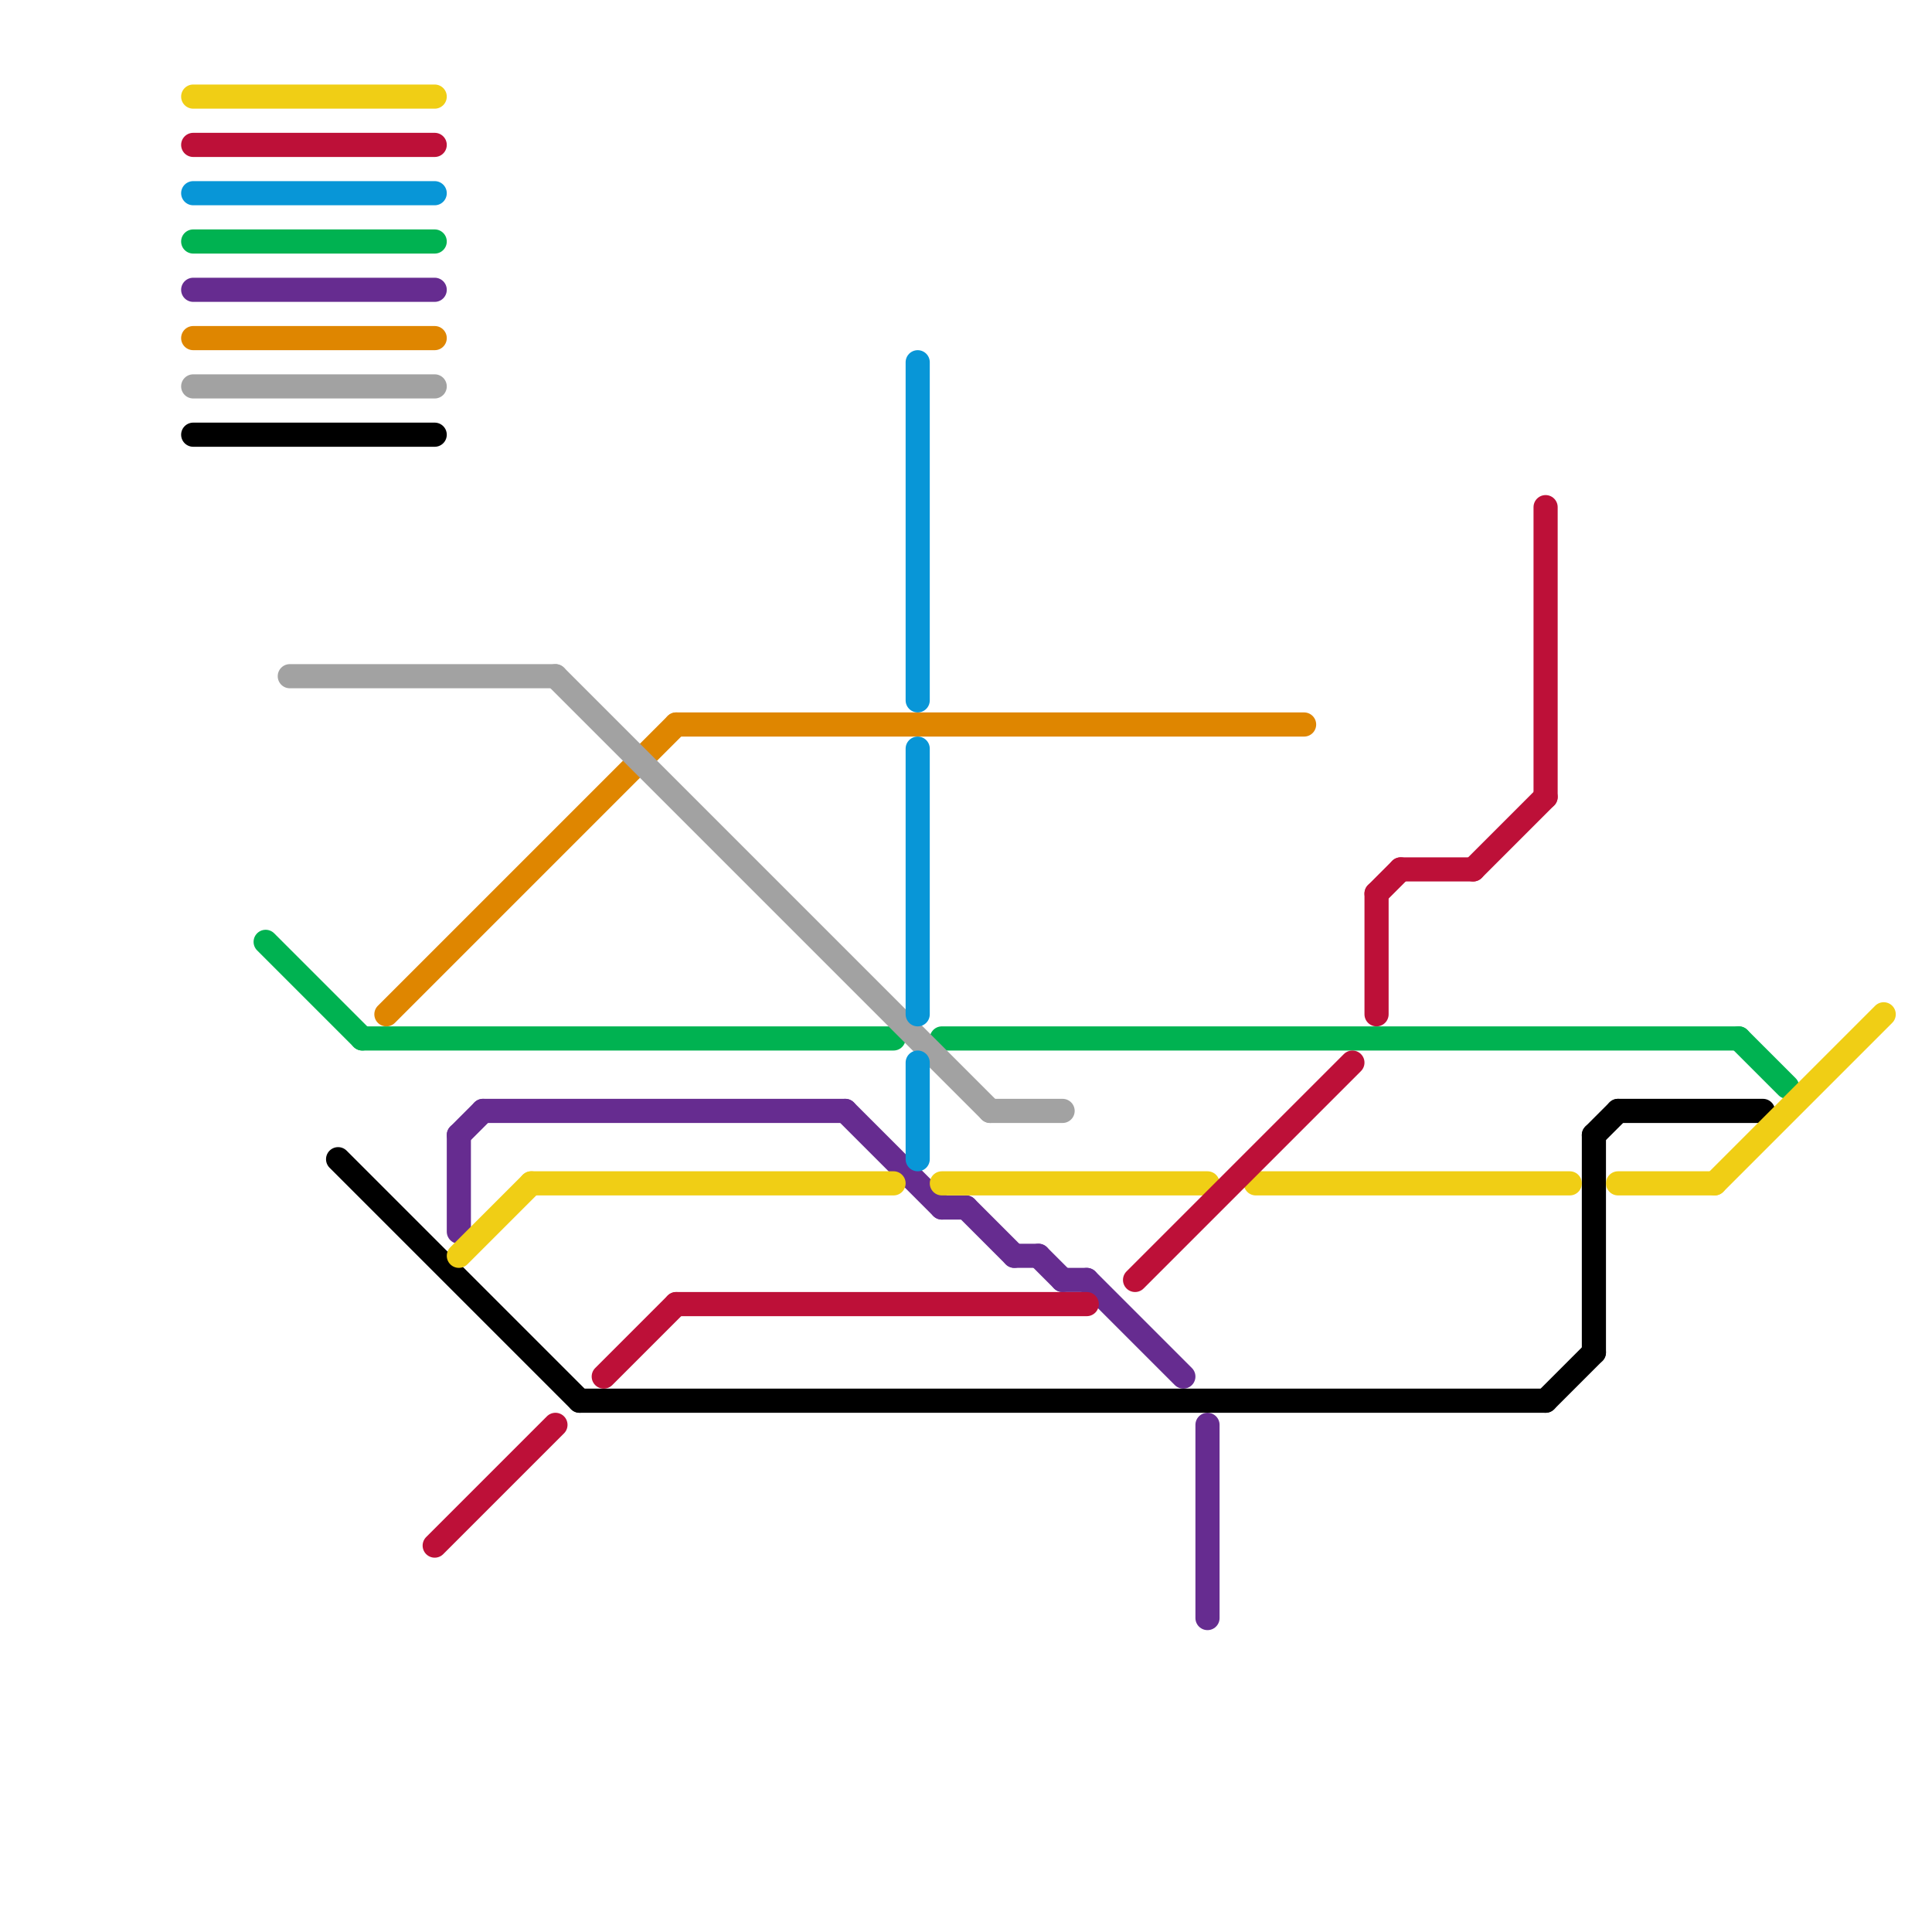 
<svg version="1.1" xmlns="http://www.w3.org/2000/svg" viewBox="0 0 80 80">
<style>text { font: 1px Helvetica; font-weight: 600; white-space: pre; dominant-baseline: central; } line { stroke-width: 1; fill: none; stroke-linecap: round; stroke-linejoin: round; } .c0 { stroke: #00b251 } .c1 { stroke: #662c90 } .c2 { stroke: #df8600 } .c3 { stroke: #a2a2a2 } .c4 { stroke: #000000 } .c5 { stroke: #f0ce15 } .c6 { stroke: #bd1038 } .c7 { stroke: #0896d7 }</style><defs><g id="wm-xf"><circle r="1.2" fill="#000"/><circle r="0.9" fill="#fff"/><circle r="0.6" fill="#000"/><circle r="0.3" fill="#fff"/></g><g id="wm"><circle r="0.6" fill="#000"/><circle r="0.3" fill="#fff"/></g></defs><line class="c0" x1="72" y1="43" x2="74" y2="45"/><line class="c0" x1="8" y1="10" x2="18" y2="10"/><line class="c0" x1="11" y1="39" x2="15" y2="43"/><line class="c0" x1="39" y1="43" x2="72" y2="43"/><line class="c0" x1="15" y1="43" x2="37" y2="43"/><line class="c1" x1="44" y1="53" x2="45" y2="53"/><line class="c1" x1="19" y1="47" x2="19" y2="51"/><line class="c1" x1="39" y1="50" x2="40" y2="50"/><line class="c1" x1="19" y1="47" x2="20" y2="46"/><line class="c1" x1="8" y1="12" x2="18" y2="12"/><line class="c1" x1="43" y1="52" x2="44" y2="53"/><line class="c1" x1="50" y1="59" x2="50" y2="67"/><line class="c1" x1="40" y1="50" x2="42" y2="52"/><line class="c1" x1="45" y1="53" x2="49" y2="57"/><line class="c1" x1="20" y1="46" x2="35" y2="46"/><line class="c1" x1="42" y1="52" x2="43" y2="52"/><line class="c1" x1="35" y1="46" x2="39" y2="50"/><line class="c2" x1="8" y1="14" x2="18" y2="14"/><line class="c2" x1="16" y1="42" x2="28" y2="30"/><line class="c2" x1="28" y1="30" x2="54" y2="30"/><line class="c3" x1="8" y1="16" x2="18" y2="16"/><line class="c3" x1="12" y1="28" x2="23" y2="28"/><line class="c3" x1="23" y1="28" x2="41" y2="46"/><line class="c3" x1="41" y1="46" x2="44" y2="46"/><line class="c4" x1="64" y1="58" x2="66" y2="56"/><line class="c4" x1="24" y1="58" x2="64" y2="58"/><line class="c4" x1="14" y1="48" x2="24" y2="58"/><line class="c4" x1="67" y1="46" x2="73" y2="46"/><line class="c4" x1="8" y1="18" x2="18" y2="18"/><line class="c4" x1="66" y1="47" x2="66" y2="56"/><line class="c4" x1="66" y1="47" x2="67" y2="46"/><line class="c5" x1="19" y1="52" x2="22" y2="49"/><line class="c5" x1="22" y1="49" x2="37" y2="49"/><line class="c5" x1="67" y1="49" x2="71" y2="49"/><line class="c5" x1="8" y1="4" x2="18" y2="4"/><line class="c5" x1="71" y1="49" x2="78" y2="42"/><line class="c5" x1="39" y1="49" x2="50" y2="49"/><line class="c5" x1="52" y1="49" x2="65" y2="49"/><line class="c6" x1="18" y1="64" x2="23" y2="59"/><line class="c6" x1="8" y1="6" x2="18" y2="6"/><line class="c6" x1="57" y1="37" x2="58" y2="36"/><line class="c6" x1="61" y1="36" x2="64" y2="33"/><line class="c6" x1="47" y1="53" x2="56" y2="44"/><line class="c6" x1="57" y1="37" x2="57" y2="42"/><line class="c6" x1="28" y1="54" x2="45" y2="54"/><line class="c6" x1="25" y1="57" x2="28" y2="54"/><line class="c6" x1="64" y1="21" x2="64" y2="33"/><line class="c6" x1="58" y1="36" x2="61" y2="36"/><line class="c7" x1="38" y1="31" x2="38" y2="42"/><line class="c7" x1="38" y1="15" x2="38" y2="29"/><line class="c7" x1="8" y1="8" x2="18" y2="8"/><line class="c7" x1="38" y1="44" x2="38" y2="48"/>
</svg>
